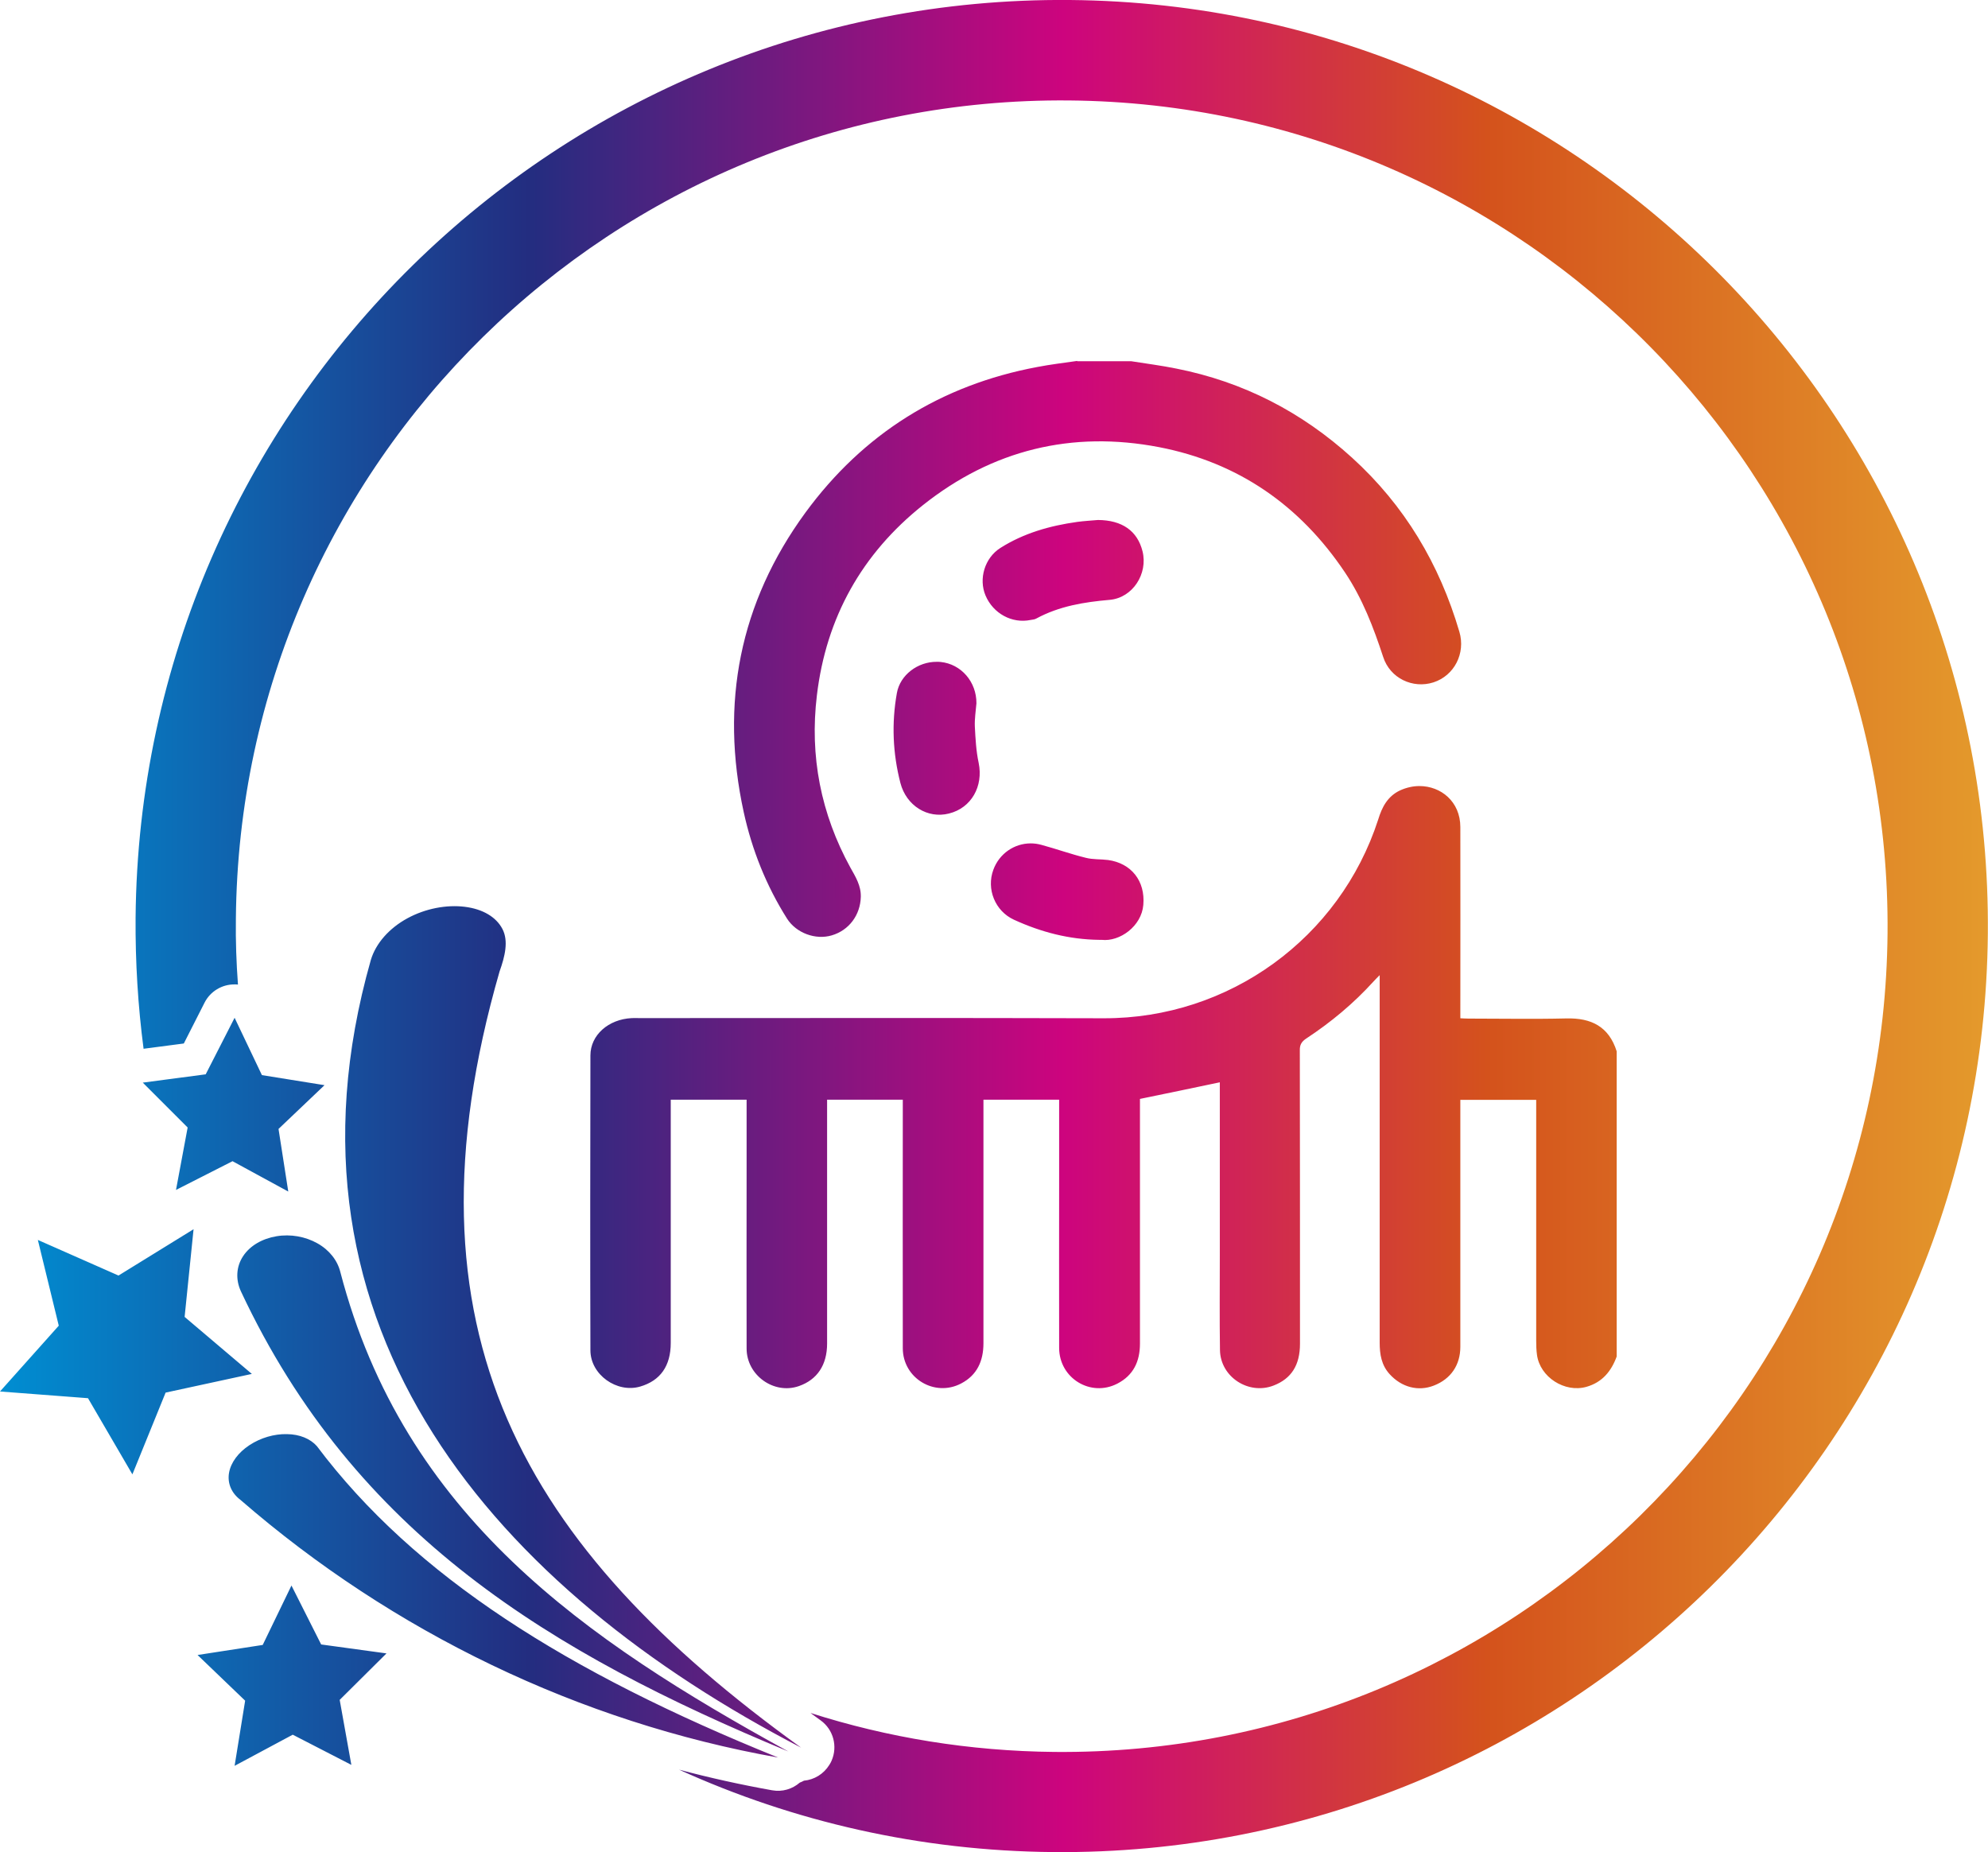 <?xml version="1.0" encoding="UTF-8"?> <svg xmlns="http://www.w3.org/2000/svg" xmlns:xlink="http://www.w3.org/1999/xlink" version="1.1" x="0px" y="0px" viewBox="0 0 124.48 115.99" style="enable-background:new 0 0 124.48 115.99;" xml:space="preserve"> <style type="text/css"> .st0{fill:#F08F2B;} .st1{fill:#001689;} .st2{fill:#B71A2A;} .st3{fill:#B11CAB;} .st4{fill:#1C3667;} .st5{fill:url(#SVGID_1_);} .st6{clip-path:url(#SVGID_00000080170721316058206970000009487531356147834527_);} .st7{fill:url(#SVGID_00000101065820863082417260000009434375198503899304_);} .st8{fill:url(#SVGID_00000118358928160853410510000010950141852507034549_);} .st9{fill:url(#SVGID_00000137813140413318737670000007147127274276175004_);} .st10{fill:url(#SVGID_00000075136701300791186670000009654668192814571663_);} .st11{fill:#312780;} .st12{fill:#FFFFFF;} .st13{fill:none;stroke:#FFFFFF;stroke-linecap:round;stroke-linejoin:round;stroke-miterlimit:10;} .st14{fill:none;stroke:#FFFFFF;stroke-miterlimit:10;} .st15{fill:url(#SVGID_00000121958011498390824680000000803087952119574931_);} .st16{fill:#312783;} .st17{fill:url(#SVGID_00000020383485458405094130000003142224767214166697_);} .st18{fill:#2D307E;} .st19{fill:url(#SVGID_00000012435781343014927640000002145181249540290221_);} .st20{fill:url(#SVGID_00000145032541385379851030000007261783664993496192_);} .st21{fill:#CB8032;} .st22{fill:#80307F;} .st23{fill:#032C54;} .st24{fill:url(#SVGID_00000179627896308304353420000008826048950832231597_);} .st25{fill:url(#SVGID_00000118365793372785320410000015448226281654827912_);} .st26{fill:url(#SVGID_00000176037842457885084160000017821982377764203699_);} .st27{fill:url(#SVGID_00000000203379884490092670000003935939806883879073_);} .st28{fill:url(#SVGID_00000114072642704587333240000010118772220745279884_);} .st29{fill:url(#SVGID_00000131343584428639319110000012672026409620540835_);} .st30{fill:url(#SVGID_00000172437400854724681650000006985888112041439393_);} .st31{fill:#00599A;} .st32{clip-path:url(#SVGID_00000004517108152674279960000017782944088803853450_);fill:#00599A;} .st33{clip-path:url(#SVGID_00000008148092349775928240000017450854791845500841_);fill:#00599A;} .st34{clip-path:url(#SVGID_00000178172749375366201370000010723426511896379795_);fill:#00599A;} .st35{clip-path:url(#SVGID_00000098211997876711245020000015079683590297248178_);fill:#00599A;} .st36{clip-path:url(#SVGID_00000155841208610588915810000001993575032306723968_);fill:#00599A;} .st37{clip-path:url(#SVGID_00000152246064730250733260000001212887254612301446_);fill:#00599A;} .st38{clip-path:url(#SVGID_00000043437398598638979080000005441507550517558923_);fill:#00599A;} .st39{clip-path:url(#SVGID_00000080920566161718977080000001288171750791641500_);fill:#00599A;} .st40{clip-path:url(#SVGID_00000161592904371380998100000017797060747844947628_);fill:#00599A;} .st41{clip-path:url(#SVGID_00000132050766439387530530000003036188407565759679_);fill:#00599A;} .st42{clip-path:url(#SVGID_00000137114371249686684110000003467989080860896415_);fill:#00599A;} .st43{clip-path:url(#SVGID_00000057129873089000065190000002575670937992427928_);fill:#00599A;} .st44{clip-path:url(#SVGID_00000127015238860628542940000016203715332895728547_);fill:#00599A;} .st45{clip-path:url(#SVGID_00000036931452969170348490000000847988501887449737_);fill:#00599A;} .st46{clip-path:url(#SVGID_00000018236155038239070240000012359121276946678194_);fill:#00599A;} .st47{clip-path:url(#SVGID_00000077304967993971595580000013211858023221571977_);fill:#00599A;} .st48{clip-path:url(#SVGID_00000114782314903611470170000003111478536702104999_);fill:#00599A;} .st49{clip-path:url(#SVGID_00000064354892493420334550000007091268749126354594_);fill:#00599A;} .st50{clip-path:url(#SVGID_00000133488749449348949850000008200837979211305600_);fill:#00599A;} .st51{clip-path:url(#SVGID_00000157299600380550067890000016985592794806791839_);fill:#00599A;} .st52{clip-path:url(#SVGID_00000095329168513148306370000008199519155487553449_);fill:#00599A;} .st53{clip-path:url(#SVGID_00000034801399688685750850000006536256691040937620_);fill:#00599A;} .st54{clip-path:url(#SVGID_00000101794118377529029150000006451551922896053694_);fill:#00599A;} .st55{fill:#005991;} .st56{clip-path:url(#SVGID_00000167382793952515238280000002010249287037644222_);fill:#005991;} .st57{clip-path:url(#SVGID_00000111870718684111625570000017288373707424301729_);fill:#005991;} .st58{clip-path:url(#SVGID_00000116945949463408606760000000616524755596004746_);fill:#005991;} .st59{clip-path:url(#SVGID_00000156579065916158833220000004327695766866399912_);fill:#005991;} .st60{clip-path:url(#SVGID_00000062192896673812989080000009809529476921795995_);fill:#005991;} .st61{fill:url(#SVGID_00000139273460426297847820000017116702583538323843_);} .st62{fill:url(#);} .st63{fill:url(#SVGID_00000019660216930381589500000007750035680894350732_);} .st64{fill:url(#SVGID_00000072977316192373708240000005191102661268967865_);} .st65{fill:url(#SVGID_00000135683067078228332080000017223557891178037926_);} .st66{fill:url(#SVGID_00000174560781717379924110000001503315634024847496_);} .st67{fill:url(#SVGID_00000110443634156820693840000000507460903092058763_);} .st68{fill:#FFFFFF;stroke:#00A7E1;stroke-width:10.01;stroke-miterlimit:10;} .st69{opacity:0.25;} .st70{opacity:0.45;fill-rule:evenodd;clip-rule:evenodd;fill:#00A7E1;} .st71{fill-rule:evenodd;clip-rule:evenodd;fill:#00A7E1;} .st72{fill:none;stroke:#00A7E1;stroke-width:4.018;stroke-miterlimit:10;} .st73{fill:none;stroke:#FF5100;stroke-width:4.018;stroke-miterlimit:10;} .st74{fill:none;stroke:#FFB54C;stroke-width:4.018;stroke-miterlimit:10;} .st75{fill:none;stroke:#FFED00;stroke-width:4.018;stroke-miterlimit:10;} .st76{fill:none;stroke:#E81F76;stroke-width:4.018;stroke-miterlimit:10;} .st77{fill:none;stroke:#89BA29;stroke-width:4.018;stroke-miterlimit:10;} .st78{fill:none;stroke:#FFB71B;stroke-width:4.018;stroke-miterlimit:10;} .st79{fill:none;stroke:#6B231D;stroke-width:4.018;stroke-miterlimit:10;} .st80{fill:#001689;stroke:#FFB71B;stroke-width:5.105;stroke-miterlimit:10;} .st81{fill:none;stroke:#FFB71B;stroke-width:5.105;stroke-miterlimit:10;} .st82{fill:#001689;stroke:#001689;stroke-width:5.105;stroke-miterlimit:10;} .st83{fill:#1C8A5E;stroke:#B01771;stroke-width:5.105;stroke-miterlimit:10;} .st84{fill:#1C8A5E;stroke:#2981B8;stroke-width:5.105;stroke-miterlimit:10;} .st85{fill:#001689;stroke:#4F00AE;stroke-width:5.105;stroke-miterlimit:10;} .st86{fill:#001689;stroke:#89BA29;stroke-width:5.105;stroke-miterlimit:10;} .st87{fill:#001689;stroke:#FF5100;stroke-width:5.105;stroke-miterlimit:10;} .st88{fill:#001689;stroke:#FFE927;stroke-width:5.105;stroke-miterlimit:10;} .st89{fill:#001689;stroke:#E81F76;stroke-width:5.105;stroke-miterlimit:10;} .st90{fill:#FFFFFF;stroke:#FFED00;stroke-width:10.01;stroke-miterlimit:10;} .st91{fill:#FFFFFF;stroke:#FFB71B;stroke-width:10.01;stroke-miterlimit:10;} .st92{fill:#FFFFFF;stroke:#89BA29;stroke-width:10.01;stroke-miterlimit:10;} .st93{fill:#FFFFFF;stroke:#6B231D;stroke-width:10.01;stroke-miterlimit:10;} .st94{fill:#FFFFFF;stroke:#FF5100;stroke-width:10.01;stroke-miterlimit:10;} .st95{fill:#FFFFFF;stroke:#FFB54C;stroke-width:10.01;stroke-miterlimit:10;} .st96{fill:#FFFFFF;stroke:#E81F76;stroke-width:10.01;stroke-miterlimit:10;} .st97{fill:none;stroke:#FFFFFF;stroke-width:1.218;stroke-linecap:round;stroke-linejoin:round;} .st98{fill:#001E61;} .st99{fill:#0071CE;} .st100{fill:none;stroke:#FFFFFF;stroke-width:1.399;} .st101{fill:url(#SVGID_00000053538883246213221450000002265960445784689570_);} .st102{fill:#1B80B1;} .st103{fill:url(#SVGID_00000140725050728865760680000005518829416842936722_);} .st104{fill:url(#SVGID_00000109749519279853403960000015758102339841362065_);} .st105{fill:url(#SVGID_00000117647560263070906590000007274880141072818865_);} .st106{fill:url(#SVGID_00000104695832707683975040000009516487136432574871_);} .st107{fill:#0E5080;} .st108{fill:url(#SVGID_00000092431251060826287490000010267789185218526358_);} .st109{fill:url(#SVGID_00000102512375409996523310000006831881967781159322_);} .st110{fill:url(#SVGID_00000042014811054124501930000004343143462582924971_);} .st111{fill:url(#SVGID_00000127020185870218868360000003682006926054520752_);} .st112{fill:url(#SVGID_00000140736730927230661270000000861158210391721663_);} .st113{fill:url(#SVGID_00000071519964818131054370000009925040986051709332_);} .st114{fill:url(#SVGID_00000168798005672097755170000001536186552533258904_);} .st115{fill:url(#SVGID_00000140715200474072865600000004794477633671788703_);} .st116{fill:url(#SVGID_00000099633836319945882410000011577080463427982252_);} .st117{fill:url(#SVGID_00000169534955679032954170000015850523679532039306_);} .st118{fill:url(#SVGID_00000010276571621671592020000005063379533822627466_);} .st119{fill:#D68018;} .st120{opacity:0.56;} .st121{fill:url(#SVGID_00000011740686509784602350000003523986069771004601_);} .st122{fill:url(#SVGID_00000136401359146371850120000017105728611812685217_);} .st123{fill:url(#SVGID_00000048475011081961045390000009116794272536894638_);} .st124{fill:url(#SVGID_00000172433058026177315990000009231453449355341228_);} .st125{fill:url(#SVGID_00000076574112302917162490000012099764716431146391_);} .st126{fill:url(#SVGID_00000020378926143885257950000016270568627960256953_);} .st127{fill:url(#SVGID_00000083053158894246430940000006899847859770468538_);} .st128{fill:url(#SVGID_00000165214080115005681730000005410190616107169467_);} .st129{fill:url(#SVGID_00000091016088088743794010000006690773006170391229_);} .st130{fill:url(#SVGID_00000097483824359222809720000014814967836722834592_);} .st131{fill:url(#SVGID_00000097489340662362545370000006473525977290218135_);} .st132{fill:url(#SVGID_00000026847217117129181380000006444908356055754913_);} .st133{fill:url(#SVGID_00000018931499221494022490000008307748244923089854_);} .st134{fill:url(#SVGID_00000031169630395105513670000010432881280159966628_);} .st135{fill:url(#SVGID_00000072979074920400248450000009499292452995476367_);} .st136{fill:url(#SVGID_00000045619928910450093900000001455160064148206979_);} .st137{fill:url(#SVGID_00000110446493473950380900000013661158857940376969_);} .st138{fill:url(#SVGID_00000031925114343537327130000014655944874731987078_);} .st139{opacity:0.4;fill:url(#SVGID_00000172419006110752102590000012004275338100235656_);} .st140{fill:url(#SVGID_00000109002464190533740980000001438352537271159996_);} .st141{fill:url(#SVGID_00000048501617702930615830000014162617121855804342_);} .st142{fill:url(#SVGID_00000030480752194831080680000015446749573653545139_);} .st143{fill:url(#SVGID_00000037692735905881712510000010424989350287113867_);} .st144{fill:url(#SVGID_00000129892054331827651800000013123895586397864618_);} .st145{fill:url(#SVGID_00000122720656138745925780000011577450973062773693_);} .st146{fill:url(#SVGID_00000109713773114252730380000013439345703160679858_);} .st147{fill:url(#SVGID_00000174566110363007092180000004101767798280954531_);} .st148{fill:none;stroke:#FFFFFF;stroke-width:1.414;stroke-linecap:round;stroke-linejoin:round;} .st149{fill:#158B92;} .st150{fill:#02506D;} .st151{fill:none;stroke:#FFFFFF;stroke-width:1.373;stroke-linecap:round;stroke-linejoin:round;} .st152{fill:#2480B4;} .st153{fill:#C81C78;} .st154{fill:#546122;} .st155{fill-rule:evenodd;clip-rule:evenodd;fill:#61A60E;} .st156{fill-rule:evenodd;clip-rule:evenodd;fill:#FFCD00;} .st157{fill-rule:evenodd;clip-rule:evenodd;fill:#FF5100;} .st158{fill-rule:evenodd;clip-rule:evenodd;fill:#E5007E;} .st159{fill-rule:evenodd;clip-rule:evenodd;fill:#00C1DE;} .st160{fill-rule:evenodd;clip-rule:evenodd;fill:#008FBE;} .st161{fill-rule:evenodd;clip-rule:evenodd;fill:#546122;} .st162{fill-rule:evenodd;clip-rule:evenodd;fill:#DB0032;} .st163{fill:#61A60E;} .st164{fill:#FFB71B;} .st165{fill:#00A0DF;} .st166{fill:#1ECAD3;} .st167{fill:#5AB7E7;} .st168{fill:#54B6E7;} .st169{fill:#81DBE0;} .st170{fill:#DCF4F5;} .st171{fill:#E31D93;} .st172{opacity:0.5;fill:#722282;} .st173{fill:#94DFE4;} .st174{fill:#F58BBC;} .st175{fill:#00A73D;} .st176{fill:#008A3F;} .st177{fill:#89BA29;} .st178{fill:#722282;} .st179{fill:#9EA1A2;} .st180{fill:#6F7271;} .st181{fill:#808080;} .st182{fill:#00A7E1;} .st183{fill:#53284F;} .st184{fill:#E81F76;} .st185{fill:#762968;} .st186{fill:#FF4D00;} .st187{fill:#9E3D1C;} .st188{fill:#FFCD00;} .st189{fill:#BE8014;} .st190{fill:#00C4B3;} .st191{fill:#CDDE00;} .st192{opacity:0.71;fill:url(#SVGID_00000164477510978925868570000000122943923629046934_);} .st193{opacity:0.71;fill:url(#SVGID_00000065795377274150942230000006108790235775376805_);} .st194{opacity:0.71;fill:url(#SVGID_00000147198207938398895160000006654456660615696548_);} .st195{opacity:0.71;fill:url(#SVGID_00000113324685295044562370000012964019318705233546_);} .st196{opacity:0.71;fill:url(#SVGID_00000182487026200428277560000012116201729701384066_);} .st197{opacity:0.71;fill:url(#SVGID_00000173151077088349535930000002056907824960427689_);} .st198{opacity:0.71;fill:url(#SVGID_00000159451961831402413320000010498379538761188268_);} .st199{opacity:0.71;fill:url(#SVGID_00000085249930567201692210000008286337227118724792_);} .st200{fill:#93D500;} .st201{opacity:0.71;fill:url(#SVGID_00000165938513498780456670000014194595527299287707_);} .st202{opacity:0.71;fill:url(#SVGID_00000064319543630187412020000013346019511902821275_);} .st203{fill:url(#SVGID_00000053525120931181427910000015502836250525871258_);} .st204{opacity:0.71;fill:url(#SVGID_00000180350515381627346590000015406540563799323042_);} .st205{opacity:0.71;fill:url(#SVGID_00000093158391883458296120000011847452690047305148_);} .st206{fill:#AB1B57;} .st207{fill:none;stroke:#FFFFFF;stroke-width:1.513;stroke-linecap:round;stroke-linejoin:round;} .st208{fill:#FF9E18;} .st209{fill:#E50695;} .st210{fill:url(#SVGID_00000083770144850992251970000000690270812395647893_);} .st211{fill:url(#SVGID_00000098221713804508681120000007642912429332476603_);} .st212{fill:url(#SVGID_00000022533777892186021970000006953738891281745848_);} .st213{fill:url(#SVGID_00000140717186405387995400000003875686356879466395_);} .st214{fill:url(#SVGID_00000070078766673536318720000000535793466181603506_);} .st215{fill:url(#SVGID_00000181792131144879421560000007689369311159255682_);} .st216{fill:#014780;} .st217{fill:#54C0E8;} .st218{fill:#95D4E9;} .st219{fill:#1D3263;} .st220{fill:#158084;} .st221{fill:#D18017;} .st222{fill:#178084;} .st223{fill:#1F3671;} .st224{fill:#232E64;} .st225{fill:#3CB4E5;} .st226{fill:#003595;} .st227{fill:#F18A00;} .st228{fill:#D58019;} .st229{fill:url(#SVGID_00000048494688003134489720000005552058734145362865_);} .st230{fill:#7A9BC1;} .st231{fill:url(#SVGID_00000061443863518074428860000000930694009777218710_);} .st232{fill:url(#SVGID_00000039854760049009788060000005897634715348372373_);} .st233{fill:url(#SVGID_00000127735394592685828030000015738888593579466923_);} .st234{fill:url(#SVGID_00000000939295470424401480000008185980971208342687_);} .st235{fill:url(#SVGID_00000050659725428750579940000017545281446863911301_);} .st236{fill:url(#SVGID_00000182497852615478005900000000089223839719046279_);} .st237{fill:#0D6B93;} .st238{fill:url(#SVGID_00000114780083384851758350000017917474295471418762_);} .st239{fill:url(#SVGID_00000129903337203727297520000015356578663242645430_);} .st240{fill:url(#SVGID_00000044158868508420520680000013359790075430990229_);} .st241{fill:url(#SVGID_00000015325722551328530420000006125954141627498937_);} .st242{fill:url(#SVGID_00000043453035574530857180000000030344475442445247_);} .st243{fill:url(#SVGID_00000168808228396367002880000016104576703164012467_);} .st244{fill:#2D2E80;} .st245{fill:url(#SVGID_00000161597165586491837910000009251940344190304172_);} .st246{fill:url(#SVGID_00000119796281623942656410000011781082434587899041_);} .st247{clip-path:url(#SVGID_00000047780081768698267620000011515638037851931059_);} .st248{clip-path:url(#SVGID_00000183944953742324938420000011484132676309444483_);fill:#FFFFFF;} .st249{clip-path:url(#SVGID_00000183944953742324938420000011484132676309444483_);fill:#FFFFDF;} .st250{clip-path:url(#SVGID_00000183944953742324938420000011484132676309444483_);fill:#FFFFDE;} .st251{clip-path:url(#SVGID_00000183944953742324938420000011484132676309444483_);fill:#FFE1DA;} .st252{clip-path:url(#SVGID_00000183944953742324938420000011484132676309444483_);fill:#E1DFDB;} .st253{clip-path:url(#SVGID_00000183944953742324938420000011484132676309444483_);fill:#FFDED8;} .st254{clip-path:url(#SVGID_00000183944953742324938420000011484132676309444483_);fill:#E1DED6;} .st255{clip-path:url(#SVGID_00000183944953742324938420000011484132676309444483_);fill:#E1DED4;} .st256{clip-path:url(#SVGID_00000183944953742324938420000011484132676309444483_);fill:#E1DED3;} .st257{clip-path:url(#SVGID_00000183944953742324938420000011484132676309444483_);fill:#E0DED2;} .st258{clip-path:url(#SVGID_00000183944953742324938420000011484132676309444483_);fill:#E0DDD0;} .st259{clip-path:url(#SVGID_00000183944953742324938420000011484132676309444483_);fill:#E1DCCD;} .st260{clip-path:url(#SVGID_00000183944953742324938420000011484132676309444483_);fill:#E0DDCB;} .st261{clip-path:url(#SVGID_00000183944953742324938420000011484132676309444483_);fill:#E0DCCA;} .st262{clip-path:url(#SVGID_00000183944953742324938420000011484132676309444483_);fill:#E0DCC9;} .st263{clip-path:url(#SVGID_00000183944953742324938420000011484132676309444483_);fill:#E0DBC6;} .st264{clip-path:url(#SVGID_00000183944953742324938420000011484132676309444483_);fill:#E0DBC5;} .st265{clip-path:url(#SVGID_00000183944953742324938420000011484132676309444483_);fill:#DFDBC2;} .st266{clip-path:url(#SVGID_00000183944953742324938420000011484132676309444483_);fill:#E0DAC0;} .st267{clip-path:url(#SVGID_00000183944953742324938420000011484132676309444483_);fill:#E0DABF;} .st268{clip-path:url(#SVGID_00000183944953742324938420000011484132676309444483_);fill:#DFDABC;} .st269{clip-path:url(#SVGID_00000183944953742324938420000011484132676309444483_);fill:#DFDABB;} .st270{clip-path:url(#SVGID_00000183944953742324938420000011484132676309444483_);fill:#DED9B7;} .st271{clip-path:url(#SVGID_00000183944953742324938420000011484132676309444483_);fill:#DED9B6;} .st272{clip-path:url(#SVGID_00000183944953742324938420000011484132676309444483_);fill:#DED9B4;} .st273{clip-path:url(#SVGID_00000183944953742324938420000011484132676309444483_);fill:#DFD9B3;} .st274{clip-path:url(#SVGID_00000183944953742324938420000011484132676309444483_);fill:#DFD9B1;} .st275{clip-path:url(#SVGID_00000183944953742324938420000011484132676309444483_);fill:#DED8AF;} .st276{clip-path:url(#SVGID_00000183944953742324938420000011484132676309444483_);fill:#DED7AD;} .st277{clip-path:url(#SVGID_00000183944953742324938420000011484132676309444483_);fill:#DED7AC;} .st278{clip-path:url(#SVGID_00000183944953742324938420000011484132676309444483_);fill:#DED7AA;} .st279{clip-path:url(#SVGID_00000183944953742324938420000011484132676309444483_);fill:#DED7A9;} .st280{clip-path:url(#SVGID_00000183944953742324938420000011484132676309444483_);fill:#DDD7A5;} .st281{clip-path:url(#SVGID_00000183944953742324938420000011484132676309444483_);fill:#DED7A4;} .st282{clip-path:url(#SVGID_00000183944953742324938420000011484132676309444483_);fill:#DED7A3;} .st283{clip-path:url(#SVGID_00000183944953742324938420000011484132676309444483_);fill:#DED8A2;} .st284{clip-path:url(#SVGID_00000183944953742324938420000011484132676309444483_);fill:#DED6A1;} .st285{clip-path:url(#SVGID_00000183944953742324938420000011484132676309444483_);fill:#DED69F;} .st286{clip-path:url(#SVGID_00000183944953742324938420000011484132676309444483_);fill:#DDD59C;} .st287{clip-path:url(#SVGID_00000183944953742324938420000011484132676309444483_);fill:#DDD59B;} .st288{clip-path:url(#SVGID_00000183944953742324938420000011484132676309444483_);fill:#DDD69B;} .st289{clip-path:url(#SVGID_00000183944953742324938420000011484132676309444483_);fill:#DDD699;} .st290{clip-path:url(#SVGID_00000183944953742324938420000011484132676309444483_);fill:#DDD698;} .st291{clip-path:url(#SVGID_00000183944953742324938420000011484132676309444483_);fill:#DDD697;} .st292{clip-path:url(#SVGID_00000183944953742324938420000011484132676309444483_);fill:#DCD494;} .st293{clip-path:url(#SVGID_00000183944953742324938420000011484132676309444483_);fill:#DCD492;} .st294{clip-path:url(#SVGID_00000183944953742324938420000011484132676309444483_);fill:#DCD490;} .st295{clip-path:url(#SVGID_00000183944953742324938420000011484132676309444483_);fill:#DCD48E;} .st296{clip-path:url(#SVGID_00000183944953742324938420000011484132676309444483_);fill:#DCD38C;} .st297{clip-path:url(#SVGID_00000183944953742324938420000011484132676309444483_);fill:#DCD48C;} .st298{clip-path:url(#SVGID_00000183944953742324938420000011484132676309444483_);fill:#DBD38A;} .st299{clip-path:url(#SVGID_00000183944953742324938420000011484132676309444483_);fill:#DBD389;} .st300{clip-path:url(#SVGID_00000183944953742324938420000011484132676309444483_);fill:#DBD387;} .st301{clip-path:url(#SVGID_00000183944953742324938420000011484132676309444483_);fill:#DBD286;} .st302{clip-path:url(#SVGID_00000183944953742324938420000011484132676309444483_);fill:#DBD285;} .st303{clip-path:url(#SVGID_00000183944953742324938420000011484132676309444483_);fill:#DBD283;} .st304{clip-path:url(#SVGID_00000183944953742324938420000011484132676309444483_);fill:#DAD282;} .st305{clip-path:url(#SVGID_00000183944953742324938420000011484132676309444483_);fill:#DAD280;} .st306{clip-path:url(#SVGID_00000183944953742324938420000011484132676309444483_);fill:#DBD280;} .st307{clip-path:url(#SVGID_00000183944953742324938420000011484132676309444483_);fill:#DBD180;} .st308{clip-path:url(#SVGID_00000183944953742324938420000011484132676309444483_);fill:#DAD080;} .st309{clip-path:url(#SVGID_00000183944953742324938420000011484132676309444483_);fill:#DACF80;} .st310{clip-path:url(#SVGID_00000183944953742324938420000011484132676309444483_);fill:#DACF7F;} .st311{clip-path:url(#SVGID_00000183944953742324938420000011484132676309444483_);fill:#DACF7E;} .st312{clip-path:url(#SVGID_00000183944953742324938420000011484132676309444483_);fill:#DACF7C;} .st313{clip-path:url(#SVGID_00000183944953742324938420000011484132676309444483_);fill:#DACF7A;} .st314{clip-path:url(#SVGID_00000183944953742324938420000011484132676309444483_);fill:#D9CE79;} .st315{clip-path:url(#SVGID_00000183944953742324938420000011484132676309444483_);fill:#D9CF78;} .st316{clip-path:url(#SVGID_00000183944953742324938420000011484132676309444483_);fill:#D9CF77;} .st317{clip-path:url(#SVGID_00000183944953742324938420000011484132676309444483_);fill:#D9CD75;} .st318{clip-path:url(#SVGID_00000183944953742324938420000011484132676309444483_);fill:#D9CD71;} .st319{clip-path:url(#SVGID_00000183944953742324938420000011484132676309444483_);fill:#D9CD70;} .st320{clip-path:url(#SVGID_00000183944953742324938420000011484132676309444483_);fill:#D8CD6E;} .st321{clip-path:url(#SVGID_00000183944953742324938420000011484132676309444483_);fill:#D8CD6D;} .st322{clip-path:url(#SVGID_00000183944953742324938420000011484132676309444483_);fill:#D8CD6C;} .st323{clip-path:url(#SVGID_00000183944953742324938420000011484132676309444483_);fill:#D8CD6B;} .st324{clip-path:url(#SVGID_00000183944953742324938420000011484132676309444483_);fill:#D8CD68;} .st325{clip-path:url(#SVGID_00000183944953742324938420000011484132676309444483_);fill:#D8CD67;} .st326{clip-path:url(#SVGID_00000183944953742324938420000011484132676309444483_);fill:#D8CD65;} .st327{clip-path:url(#SVGID_00000183944953742324938420000011484132676309444483_);fill:#D8CC64;} .st328{clip-path:url(#SVGID_00000183944953742324938420000011484132676309444483_);fill:#D8CC62;} .st329{clip-path:url(#SVGID_00000183944953742324938420000011484132676309444483_);fill:#D8CC5F;} .st330{clip-path:url(#SVGID_00000183944953742324938420000011484132676309444483_);fill:#D8CC5E;} .st331{clip-path:url(#SVGID_00000183944953742324938420000011484132676309444483_);fill:#D7CB5D;} .st332{clip-path:url(#SVGID_00000183944953742324938420000011484132676309444483_);fill:#D8CC58;} .st333{clip-path:url(#SVGID_00000183944953742324938420000011484132676309444483_);fill:#D8CD57;} .st334{clip-path:url(#SVGID_00000183944953742324938420000011484132676309444483_);fill:#D8CD56;} .st335{clip-path:url(#SVGID_00000183944953742324938420000011484132676309444483_);fill:#D8CD55;} .st336{clip-path:url(#SVGID_00000183944953742324938420000011484132676309444483_);fill:#D8CD53;} .st337{clip-path:url(#SVGID_00000183944953742324938420000011484132676309444483_);fill:#D8CB4E;} .st338{clip-path:url(#SVGID_00000183944953742324938420000011484132676309444483_);fill:#D8CB4C;} .st339{clip-path:url(#SVGID_00000183944953742324938420000011484132676309444483_);fill:#D8CA4B;} .st340{clip-path:url(#SVGID_00000183944953742324938420000011484132676309444483_);fill:#D8CA4A;} .st341{clip-path:url(#SVGID_00000183944953742324938420000011484132676309444483_);fill:#D8CB47;} .st342{clip-path:url(#SVGID_00000183944953742324938420000011484132676309444483_);fill:#D8CB45;} .st343{clip-path:url(#SVGID_00000183944953742324938420000011484132676309444483_);fill:#D8CC44;} .st344{clip-path:url(#SVGID_00000183944953742324938420000011484132676309444483_);fill:#D8CC42;} .st345{clip-path:url(#SVGID_00000183944953742324938420000011484132676309444483_);fill:#D8CC41;} .st346{clip-path:url(#SVGID_00000183944953742324938420000011484132676309444483_);fill:#D7CC41;} .st347{clip-path:url(#SVGID_00000183944953742324938420000011484132676309444483_);fill:#D8CC3D;} .st348{clip-path:url(#SVGID_00000183944953742324938420000011484132676309444483_);fill:#D8CC3A;} .st349{clip-path:url(#SVGID_00000183944953742324938420000011484132676309444483_);fill:#D7CB37;} .st350{clip-path:url(#SVGID_00000183944953742324938420000011484132676309444483_);fill:#D8C936;} .st351{clip-path:url(#SVGID_00000183944953742324938420000011484132676309444483_);fill:#D8C932;} .st352{clip-path:url(#SVGID_00000183944953742324938420000011484132676309444483_);fill:#D8CA30;} .st353{clip-path:url(#SVGID_00000183944953742324938420000011484132676309444483_);fill:#D8CA2D;} .st354{clip-path:url(#SVGID_00000183944953742324938420000011484132676309444483_);fill:#D8CB2D;} .st355{clip-path:url(#SVGID_00000183944953742324938420000011484132676309444483_);fill:#D8CB29;} .st356{clip-path:url(#SVGID_00000183944953742324938420000011484132676309444483_);fill:#D8C82A;} .st357{clip-path:url(#SVGID_00000183944953742324938420000011484132676309444483_);fill:#D8CA29;} .st358{clip-path:url(#SVGID_00000183944953742324938420000011484132676309444483_);fill:#D7C828;} .st359{clip-path:url(#SVGID_00000183944953742324938420000011484132676309444483_);fill:#D7C629;} .st360{clip-path:url(#SVGID_00000183944953742324938420000011484132676309444483_);fill:#D7C529;} .st361{clip-path:url(#SVGID_00000159435936211420761090000012234645648142686860_);fill:#FFFFFF;} .st362{clip-path:url(#SVGID_00000159435936211420761090000012234645648142686860_);fill:#FFFFDE;} .st363{clip-path:url(#SVGID_00000159435936211420761090000012234645648142686860_);fill:#FFE1DD;} .st364{clip-path:url(#SVGID_00000159435936211420761090000012234645648142686860_);fill:#E1DFDB;} .st365{clip-path:url(#SVGID_00000159435936211420761090000012234645648142686860_);fill:#FFDED8;} .st366{clip-path:url(#SVGID_00000159435936211420761090000012234645648142686860_);fill:#E1DED6;} .st367{clip-path:url(#SVGID_00000159435936211420761090000012234645648142686860_);fill:#E1DED3;} .st368{clip-path:url(#SVGID_00000159435936211420761090000012234645648142686860_);fill:#E0DED2;} .st369{clip-path:url(#SVGID_00000159435936211420761090000012234645648142686860_);fill:#E1DDD0;} .st370{clip-path:url(#SVGID_00000159435936211420761090000012234645648142686860_);fill:#E1DCCC;} .st371{clip-path:url(#SVGID_00000159435936211420761090000012234645648142686860_);fill:#E0DDCB;} .st372{clip-path:url(#SVGID_00000159435936211420761090000012234645648142686860_);fill:#E0DCCA;} .st373{clip-path:url(#SVGID_00000159435936211420761090000012234645648142686860_);fill:#E0DBC6;} .st374{clip-path:url(#SVGID_00000159435936211420761090000012234645648142686860_);fill:#DFDBC3;} .st375{clip-path:url(#SVGID_00000159435936211420761090000012234645648142686860_);fill:#DFDBC2;} .st376{clip-path:url(#SVGID_00000159435936211420761090000012234645648142686860_);fill:#E0DABF;} .st377{clip-path:url(#SVGID_00000159435936211420761090000012234645648142686860_);fill:#DFDABC;} .st378{clip-path:url(#SVGID_00000159435936211420761090000012234645648142686860_);fill:#DFD9BB;} .st379{clip-path:url(#SVGID_00000159435936211420761090000012234645648142686860_);fill:#DFD9B8;} .st380{clip-path:url(#SVGID_00000159435936211420761090000012234645648142686860_);fill:#DED9B7;} .st381{clip-path:url(#SVGID_00000159435936211420761090000012234645648142686860_);fill:#DED9B4;} .st382{clip-path:url(#SVGID_00000159435936211420761090000012234645648142686860_);fill:#DFD9B1;} .st383{clip-path:url(#SVGID_00000159435936211420761090000012234645648142686860_);fill:#DED9B1;} .st384{clip-path:url(#SVGID_00000159435936211420761090000012234645648142686860_);fill:#DED7AD;} .st385{clip-path:url(#SVGID_00000159435936211420761090000012234645648142686860_);fill:#DED7AC;} .st386{clip-path:url(#SVGID_00000159435936211420761090000012234645648142686860_);fill:#DED7AA;} .st387{clip-path:url(#SVGID_00000159435936211420761090000012234645648142686860_);fill:#DED7A9;} .st388{clip-path:url(#SVGID_00000159435936211420761090000012234645648142686860_);fill:#DDD7A7;} .st389{clip-path:url(#SVGID_00000159435936211420761090000012234645648142686860_);fill:#DDD7A5;} .st390{clip-path:url(#SVGID_00000159435936211420761090000012234645648142686860_);fill:#DED7A3;} .st391{clip-path:url(#SVGID_00000159435936211420761090000012234645648142686860_);fill:#DED8A2;} .st392{clip-path:url(#SVGID_00000159435936211420761090000012234645648142686860_);fill:#DED6A1;} .st393{clip-path:url(#SVGID_00000159435936211420761090000012234645648142686860_);fill:#DED69E;} .st394{clip-path:url(#SVGID_00000159435936211420761090000012234645648142686860_);fill:#DDD59C;} .st395{clip-path:url(#SVGID_00000159435936211420761090000012234645648142686860_);fill:#DDD69B;} .st396{clip-path:url(#SVGID_00000159435936211420761090000012234645648142686860_);fill:#DDD699;} .st397{clip-path:url(#SVGID_00000159435936211420761090000012234645648142686860_);fill:#DDD698;} .st398{clip-path:url(#SVGID_00000159435936211420761090000012234645648142686860_);fill:#DCD595;} .st399{clip-path:url(#SVGID_00000159435936211420761090000012234645648142686860_);fill:#DCD494;} .st400{clip-path:url(#SVGID_00000159435936211420761090000012234645648142686860_);fill:#DCD492;} .st401{clip-path:url(#SVGID_00000159435936211420761090000012234645648142686860_);fill:#DCD490;} .st402{clip-path:url(#SVGID_00000159435936211420761090000012234645648142686860_);fill:#DCD48E;} .st403{clip-path:url(#SVGID_00000159435936211420761090000012234645648142686860_);fill:#DCD48C;} .st404{clip-path:url(#SVGID_00000159435936211420761090000012234645648142686860_);fill:#DBD38A;} .st405{clip-path:url(#SVGID_00000159435936211420761090000012234645648142686860_);fill:#DBD389;} .st406{clip-path:url(#SVGID_00000159435936211420761090000012234645648142686860_);fill:#DBD387;} .st407{clip-path:url(#SVGID_00000159435936211420761090000012234645648142686860_);fill:#DBD286;} .st408{clip-path:url(#SVGID_00000159435936211420761090000012234645648142686860_);fill:#DBD283;} .st409{clip-path:url(#SVGID_00000159435936211420761090000012234645648142686860_);fill:#DAD282;} .st410{clip-path:url(#SVGID_00000159435936211420761090000012234645648142686860_);fill:#DAD280;} .st411{clip-path:url(#SVGID_00000159435936211420761090000012234645648142686860_);fill:#DBD280;} .st412{clip-path:url(#SVGID_00000159435936211420761090000012234645648142686860_);fill:#DBD080;} .st413{clip-path:url(#SVGID_00000159435936211420761090000012234645648142686860_);fill:#DBD180;} .st414{clip-path:url(#SVGID_00000159435936211420761090000012234645648142686860_);fill:#DAD080;} .st415{clip-path:url(#SVGID_00000159435936211420761090000012234645648142686860_);fill:#DACF80;} .st416{clip-path:url(#SVGID_00000159435936211420761090000012234645648142686860_);fill:#DACF7F;} .st417{clip-path:url(#SVGID_00000159435936211420761090000012234645648142686860_);fill:#DACF7E;} .st418{clip-path:url(#SVGID_00000159435936211420761090000012234645648142686860_);fill:#DACF7A;} .st419{clip-path:url(#SVGID_00000159435936211420761090000012234645648142686860_);fill:#D9CE79;} .st420{clip-path:url(#SVGID_00000159435936211420761090000012234645648142686860_);fill:#D9CF79;} .st421{clip-path:url(#SVGID_00000159435936211420761090000012234645648142686860_);fill:#D9CF77;} .st422{clip-path:url(#SVGID_00000159435936211420761090000012234645648142686860_);fill:#D9CD75;} .st423{clip-path:url(#SVGID_00000159435936211420761090000012234645648142686860_);fill:#D9CD71;} .st424{clip-path:url(#SVGID_00000159435936211420761090000012234645648142686860_);fill:#D9CD70;} .st425{clip-path:url(#SVGID_00000159435936211420761090000012234645648142686860_);fill:#D8CD6D;} .st426{clip-path:url(#SVGID_00000159435936211420761090000012234645648142686860_);fill:#D8CD6C;} .st427{clip-path:url(#SVGID_00000159435936211420761090000012234645648142686860_);fill:#D8CD6B;} .st428{clip-path:url(#SVGID_00000159435936211420761090000012234645648142686860_);fill:#D8CD68;} .st429{clip-path:url(#SVGID_00000159435936211420761090000012234645648142686860_);fill:#D8CD67;} .st430{clip-path:url(#SVGID_00000159435936211420761090000012234645648142686860_);fill:#D8CC64;} .st431{clip-path:url(#SVGID_00000159435936211420761090000012234645648142686860_);fill:#D8CC63;} .st432{clip-path:url(#SVGID_00000159435936211420761090000012234645648142686860_);fill:#D8CC5F;} .st433{clip-path:url(#SVGID_00000159435936211420761090000012234645648142686860_);fill:#D8CC5E;} .st434{clip-path:url(#SVGID_00000159435936211420761090000012234645648142686860_);fill:#D7CB5D;} .st435{clip-path:url(#SVGID_00000159435936211420761090000012234645648142686860_);fill:#D8CC5B;} .st436{clip-path:url(#SVGID_00000159435936211420761090000012234645648142686860_);fill:#D8CC58;} .st437{clip-path:url(#SVGID_00000159435936211420761090000012234645648142686860_);fill:#D8CD57;} .st438{clip-path:url(#SVGID_00000159435936211420761090000012234645648142686860_);fill:#D8CD55;} .st439{clip-path:url(#SVGID_00000159435936211420761090000012234645648142686860_);fill:#D8CD53;} .st440{clip-path:url(#SVGID_00000159435936211420761090000012234645648142686860_);fill:#D8CB4E;} .st441{clip-path:url(#SVGID_00000159435936211420761090000012234645648142686860_);fill:#D8CB4C;} .st442{clip-path:url(#SVGID_00000159435936211420761090000012234645648142686860_);fill:#D8CA4B;} .st443{clip-path:url(#SVGID_00000159435936211420761090000012234645648142686860_);fill:#D8CA4A;} .st444{clip-path:url(#SVGID_00000159435936211420761090000012234645648142686860_);fill:#D8CB47;} .st445{clip-path:url(#SVGID_00000159435936211420761090000012234645648142686860_);fill:#D8CB45;} .st446{clip-path:url(#SVGID_00000159435936211420761090000012234645648142686860_);fill:#D8CC44;} .st447{clip-path:url(#SVGID_00000159435936211420761090000012234645648142686860_);fill:#D8CC41;} .st448{clip-path:url(#SVGID_00000159435936211420761090000012234645648142686860_);fill:#D7CC41;} .st449{clip-path:url(#SVGID_00000159435936211420761090000012234645648142686860_);fill:#D8CC3D;} .st450{clip-path:url(#SVGID_00000159435936211420761090000012234645648142686860_);fill:#D8CC3A;} .st451{clip-path:url(#SVGID_00000159435936211420761090000012234645648142686860_);fill:#D7CB37;} .st452{clip-path:url(#SVGID_00000159435936211420761090000012234645648142686860_);fill:#D8C936;} .st453{clip-path:url(#SVGID_00000159435936211420761090000012234645648142686860_);fill:#D8C932;} .st454{clip-path:url(#SVGID_00000159435936211420761090000012234645648142686860_);fill:#D8CA30;} .st455{clip-path:url(#SVGID_00000159435936211420761090000012234645648142686860_);fill:#D8CA2D;} .st456{clip-path:url(#SVGID_00000159435936211420761090000012234645648142686860_);fill:#D8CB29;} .st457{clip-path:url(#SVGID_00000159435936211420761090000012234645648142686860_);fill:#D8C82A;} .st458{clip-path:url(#SVGID_00000159435936211420761090000012234645648142686860_);fill:#D8CA29;} .st459{clip-path:url(#SVGID_00000159435936211420761090000012234645648142686860_);fill:#D7C828;} .st460{clip-path:url(#SVGID_00000159435936211420761090000012234645648142686860_);fill:#D7C629;} .st461{clip-path:url(#SVGID_00000159435936211420761090000012234645648142686860_);fill:#D7C529;} .st462{fill:#D18015;} .st463{fill:#15799A;} .st464{fill:#C91E16;} .st465{clip-path:url(#SVGID_00000117672999620552838170000010892251583875381386_);fill:#FFFFFF;} .st466{clip-path:url(#SVGID_00000117672999620552838170000010892251583875381386_);fill:#FFFFDF;} .st467{clip-path:url(#SVGID_00000117672999620552838170000010892251583875381386_);fill:#FFFFDE;} .st468{clip-path:url(#SVGID_00000117672999620552838170000010892251583875381386_);fill:#FFE1DA;} .st469{clip-path:url(#SVGID_00000117672999620552838170000010892251583875381386_);fill:#E1DFDB;} .st470{clip-path:url(#SVGID_00000117672999620552838170000010892251583875381386_);fill:#FFDED8;} .st471{clip-path:url(#SVGID_00000117672999620552838170000010892251583875381386_);fill:#E1DED6;} .st472{clip-path:url(#SVGID_00000117672999620552838170000010892251583875381386_);fill:#E1DED4;} .st473{clip-path:url(#SVGID_00000117672999620552838170000010892251583875381386_);fill:#E1DED3;} .st474{clip-path:url(#SVGID_00000117672999620552838170000010892251583875381386_);fill:#E0DED2;} .st475{clip-path:url(#SVGID_00000117672999620552838170000010892251583875381386_);fill:#E0DDD0;} .st476{clip-path:url(#SVGID_00000117672999620552838170000010892251583875381386_);fill:#E1DCCD;} .st477{clip-path:url(#SVGID_00000117672999620552838170000010892251583875381386_);fill:#E0DDCB;} .st478{clip-path:url(#SVGID_00000117672999620552838170000010892251583875381386_);fill:#E0DCCA;} .st479{clip-path:url(#SVGID_00000117672999620552838170000010892251583875381386_);fill:#E0DCC9;} .st480{clip-path:url(#SVGID_00000117672999620552838170000010892251583875381386_);fill:#E0DBC6;} .st481{clip-path:url(#SVGID_00000117672999620552838170000010892251583875381386_);fill:#E0DBC5;} .st482{clip-path:url(#SVGID_00000117672999620552838170000010892251583875381386_);fill:#DFDBC2;} .st483{clip-path:url(#SVGID_00000117672999620552838170000010892251583875381386_);fill:#E0DAC0;} .st484{clip-path:url(#SVGID_00000117672999620552838170000010892251583875381386_);fill:#E0DABF;} .st485{clip-path:url(#SVGID_00000117672999620552838170000010892251583875381386_);fill:#DFDABC;} .st486{clip-path:url(#SVGID_00000117672999620552838170000010892251583875381386_);fill:#DFDABB;} .st487{clip-path:url(#SVGID_00000117672999620552838170000010892251583875381386_);fill:#DED9B7;} .st488{clip-path:url(#SVGID_00000117672999620552838170000010892251583875381386_);fill:#DED9B6;} .st489{clip-path:url(#SVGID_00000117672999620552838170000010892251583875381386_);fill:#DED9B4;} .st490{clip-path:url(#SVGID_00000117672999620552838170000010892251583875381386_);fill:#DFD9B3;} .st491{clip-path:url(#SVGID_00000117672999620552838170000010892251583875381386_);fill:#DFD9B1;} .st492{clip-path:url(#SVGID_00000117672999620552838170000010892251583875381386_);fill:#DED8AF;} .st493{clip-path:url(#SVGID_00000117672999620552838170000010892251583875381386_);fill:#DED7AD;} .st494{clip-path:url(#SVGID_00000117672999620552838170000010892251583875381386_);fill:#DED7AC;} .st495{clip-path:url(#SVGID_00000117672999620552838170000010892251583875381386_);fill:#DED7AA;} .st496{clip-path:url(#SVGID_00000117672999620552838170000010892251583875381386_);fill:#DED7A9;} .st497{clip-path:url(#SVGID_00000117672999620552838170000010892251583875381386_);fill:#DDD7A5;} .st498{clip-path:url(#SVGID_00000117672999620552838170000010892251583875381386_);fill:#DED7A4;} .st499{clip-path:url(#SVGID_00000117672999620552838170000010892251583875381386_);fill:#DED7A3;} .st500{clip-path:url(#SVGID_00000117672999620552838170000010892251583875381386_);fill:#DED8A2;} .st501{clip-path:url(#SVGID_00000117672999620552838170000010892251583875381386_);fill:#DED6A1;} .st502{clip-path:url(#SVGID_00000117672999620552838170000010892251583875381386_);fill:#DED69F;} .st503{clip-path:url(#SVGID_00000117672999620552838170000010892251583875381386_);fill:#DDD59C;} .st504{clip-path:url(#SVGID_00000117672999620552838170000010892251583875381386_);fill:#DDD59B;} .st505{clip-path:url(#SVGID_00000117672999620552838170000010892251583875381386_);fill:#DDD69B;} .st506{clip-path:url(#SVGID_00000117672999620552838170000010892251583875381386_);fill:#DDD699;} .st507{clip-path:url(#SVGID_00000117672999620552838170000010892251583875381386_);fill:#DDD698;} .st508{clip-path:url(#SVGID_00000117672999620552838170000010892251583875381386_);fill:#DDD697;} .st509{clip-path:url(#SVGID_00000117672999620552838170000010892251583875381386_);fill:#DCD494;} .st510{clip-path:url(#SVGID_00000117672999620552838170000010892251583875381386_);fill:#DCD492;} .st511{clip-path:url(#SVGID_00000117672999620552838170000010892251583875381386_);fill:#DCD490;} .st512{clip-path:url(#SVGID_00000117672999620552838170000010892251583875381386_);fill:#DCD48E;} .st513{clip-path:url(#SVGID_00000117672999620552838170000010892251583875381386_);fill:#DCD38C;} .st514{clip-path:url(#SVGID_00000117672999620552838170000010892251583875381386_);fill:#DCD48C;} .st515{clip-path:url(#SVGID_00000117672999620552838170000010892251583875381386_);fill:#DBD38A;} .st516{clip-path:url(#SVGID_00000117672999620552838170000010892251583875381386_);fill:#DBD389;} .st517{clip-path:url(#SVGID_00000117672999620552838170000010892251583875381386_);fill:#DBD387;} .st518{clip-path:url(#SVGID_00000117672999620552838170000010892251583875381386_);fill:#DBD286;} .st519{clip-path:url(#SVGID_00000117672999620552838170000010892251583875381386_);fill:#DBD285;} .st520{clip-path:url(#SVGID_00000117672999620552838170000010892251583875381386_);fill:#DBD283;} .st521{clip-path:url(#SVGID_00000117672999620552838170000010892251583875381386_);fill:#DAD282;} .st522{clip-path:url(#SVGID_00000117672999620552838170000010892251583875381386_);fill:#DAD280;} .st523{clip-path:url(#SVGID_00000117672999620552838170000010892251583875381386_);fill:#DBD280;} .st524{clip-path:url(#SVGID_00000117672999620552838170000010892251583875381386_);fill:#DBD180;} .st525{clip-path:url(#SVGID_00000117672999620552838170000010892251583875381386_);fill:#DAD080;} .st526{clip-path:url(#SVGID_00000117672999620552838170000010892251583875381386_);fill:#DACF80;} .st527{clip-path:url(#SVGID_00000117672999620552838170000010892251583875381386_);fill:#DACF7F;} .st528{clip-path:url(#SVGID_00000117672999620552838170000010892251583875381386_);fill:#DACF7E;} .st529{clip-path:url(#SVGID_00000117672999620552838170000010892251583875381386_);fill:#DACF7C;} .st530{clip-path:url(#SVGID_00000117672999620552838170000010892251583875381386_);fill:#DACF7A;} .st531{clip-path:url(#SVGID_00000117672999620552838170000010892251583875381386_);fill:#D9CE79;} .st532{clip-path:url(#SVGID_00000117672999620552838170000010892251583875381386_);fill:#D9CF78;} .st533{clip-path:url(#SVGID_00000117672999620552838170000010892251583875381386_);fill:#D9CF77;} .st534{clip-path:url(#SVGID_00000117672999620552838170000010892251583875381386_);fill:#D9CD75;} .st535{clip-path:url(#SVGID_00000117672999620552838170000010892251583875381386_);fill:#D9CD71;} .st536{clip-path:url(#SVGID_00000117672999620552838170000010892251583875381386_);fill:#D9CD70;} .st537{clip-path:url(#SVGID_00000117672999620552838170000010892251583875381386_);fill:#D8CD6E;} .st538{clip-path:url(#SVGID_00000117672999620552838170000010892251583875381386_);fill:#D8CD6D;} .st539{clip-path:url(#SVGID_00000117672999620552838170000010892251583875381386_);fill:#D8CD6C;} .st540{clip-path:url(#SVGID_00000117672999620552838170000010892251583875381386_);fill:#D8CD6B;} .st541{clip-path:url(#SVGID_00000117672999620552838170000010892251583875381386_);fill:#D8CD68;} .st542{clip-path:url(#SVGID_00000117672999620552838170000010892251583875381386_);fill:#D8CD67;} .st543{clip-path:url(#SVGID_00000117672999620552838170000010892251583875381386_);fill:#D8CD65;} .st544{clip-path:url(#SVGID_00000117672999620552838170000010892251583875381386_);fill:#D8CC64;} .st545{clip-path:url(#SVGID_00000117672999620552838170000010892251583875381386_);fill:#D8CC62;} .st546{clip-path:url(#SVGID_00000117672999620552838170000010892251583875381386_);fill:#D8CC5F;} .st547{clip-path:url(#SVGID_00000117672999620552838170000010892251583875381386_);fill:#D8CC5E;} .st548{clip-path:url(#SVGID_00000117672999620552838170000010892251583875381386_);fill:#D7CB5D;} .st549{clip-path:url(#SVGID_00000117672999620552838170000010892251583875381386_);fill:#D8CC58;} .st550{clip-path:url(#SVGID_00000117672999620552838170000010892251583875381386_);fill:#D8CD57;} .st551{clip-path:url(#SVGID_00000117672999620552838170000010892251583875381386_);fill:#D8CD56;} .st552{clip-path:url(#SVGID_00000117672999620552838170000010892251583875381386_);fill:#D8CD55;} .st553{clip-path:url(#SVGID_00000117672999620552838170000010892251583875381386_);fill:#D8CD53;} .st554{clip-path:url(#SVGID_00000117672999620552838170000010892251583875381386_);fill:#D8CB4E;} .st555{clip-path:url(#SVGID_00000117672999620552838170000010892251583875381386_);fill:#D8CB4C;} .st556{clip-path:url(#SVGID_00000117672999620552838170000010892251583875381386_);fill:#D8CA4B;} .st557{clip-path:url(#SVGID_00000117672999620552838170000010892251583875381386_);fill:#D8CA4A;} .st558{clip-path:url(#SVGID_00000117672999620552838170000010892251583875381386_);fill:#D8CB47;} .st559{clip-path:url(#SVGID_00000117672999620552838170000010892251583875381386_);fill:#D8CB45;} .st560{clip-path:url(#SVGID_00000117672999620552838170000010892251583875381386_);fill:#D8CC44;} .st561{clip-path:url(#SVGID_00000117672999620552838170000010892251583875381386_);fill:#D8CC42;} .st562{clip-path:url(#SVGID_00000117672999620552838170000010892251583875381386_);fill:#D8CC41;} .st563{clip-path:url(#SVGID_00000117672999620552838170000010892251583875381386_);fill:#D7CC41;} .st564{clip-path:url(#SVGID_00000117672999620552838170000010892251583875381386_);fill:#D8CC3D;} .st565{clip-path:url(#SVGID_00000117672999620552838170000010892251583875381386_);fill:#D8CC3A;} .st566{clip-path:url(#SVGID_00000117672999620552838170000010892251583875381386_);fill:#D7CB37;} .st567{clip-path:url(#SVGID_00000117672999620552838170000010892251583875381386_);fill:#D8C936;} .st568{clip-path:url(#SVGID_00000117672999620552838170000010892251583875381386_);fill:#D8C932;} .st569{clip-path:url(#SVGID_00000117672999620552838170000010892251583875381386_);fill:#D8CA30;} .st570{clip-path:url(#SVGID_00000117672999620552838170000010892251583875381386_);fill:#D8CA2D;} .st571{clip-path:url(#SVGID_00000117672999620552838170000010892251583875381386_);fill:#D8CB2D;} .st572{clip-path:url(#SVGID_00000117672999620552838170000010892251583875381386_);fill:#D8CB29;} .st573{clip-path:url(#SVGID_00000117672999620552838170000010892251583875381386_);fill:#D8C82A;} .st574{clip-path:url(#SVGID_00000117672999620552838170000010892251583875381386_);fill:#D8CA29;} .st575{clip-path:url(#SVGID_00000117672999620552838170000010892251583875381386_);fill:#D7C828;} .st576{clip-path:url(#SVGID_00000117672999620552838170000010892251583875381386_);fill:#D7C629;} .st577{clip-path:url(#SVGID_00000117672999620552838170000010892251583875381386_);fill:#D7C529;} .st578{fill:#1F3767;} .st579{fill:none;stroke:#FFFFFF;stroke-width:1.227;stroke-linecap:round;stroke-linejoin:round;} .st580{fill-rule:evenodd;clip-rule:evenodd;fill:#08354D;} .st581{fill:#1B80A5;} .st582{fill:#08354D;} .st583{fill:#AC1E3A;} .st584{fill:#06364D;} .st585{fill:#1780A2;} .st586{fill:none;stroke:#FFFFFF;stroke-width:1.346;} .st587{fill:#20356F;stroke:#1F356F;stroke-width:0.16;stroke-linecap:round;stroke-linejoin:round;stroke-miterlimit:10;} .st588{fill:url(#SVGID_00000002369395438569553720000013514393503774082441_);} .st589{fill:url(#SVGID_00000086652272679915694860000012355399925966404491_);} .st590{fill:url(#SVGID_00000115498819233757385950000017369406652724716934_);} .st591{fill:url(#SVGID_00000003801432825841071820000005330465668153402535_);} .st592{fill:url(#SVGID_00000013879435628859233660000002773383596564691840_);} .st593{fill:url(#SVGID_00000133495725833377302740000008549253098290696856_);} .st594{fill:url(#SVGID_00000111183397486444742150000015108360245314064568_);} .st595{fill:url(#SVGID_00000034806229225893349660000005439408822675633027_);} .st596{fill:url(#SVGID_00000019645687181874606000000000192409599369433487_);} .st597{fill:#20356F;} .st598{fill:#4C2B67;} .st599{fill:#CD4C18;} .st600{fill:#238C3B;} .st601{fill:url(#SVGID_00000089551145468469448620000005651871743393165700_);} .st602{fill:#EAEAEA;} .st603{fill:url(#SVGID_00000030482695753028528980000018328076782380922806_);} .st604{fill:none;stroke:#FFFFFF;stroke-width:3.988;stroke-linecap:round;stroke-linejoin:round;} .st605{fill-rule:evenodd;clip-rule:evenodd;fill:url(#SVGID_00000107555604877445837490000004435612375657890999_);} .st606{fill-rule:evenodd;clip-rule:evenodd;fill:#137898;} .st607{fill-rule:evenodd;clip-rule:evenodd;fill:url(#SVGID_00000171708514381608832470000003807239167868483739_);} .st608{fill-rule:evenodd;clip-rule:evenodd;fill:url(#SVGID_00000013897986370649193520000015161773714906720952_);} .st609{fill-rule:evenodd;clip-rule:evenodd;fill:url(#SVGID_00000144314268422096108410000015481133066686626471_);} .st610{fill-rule:evenodd;clip-rule:evenodd;fill:url(#SVGID_00000079470891007744061260000015770664126445319556_);} .st611{fill:url(#SVGID_00000171710815044320319040000015697826256846485904_);} .st612{fill-rule:evenodd;clip-rule:evenodd;fill:url(#SVGID_00000153663052433527879000000001885035582407061429_);} .st613{fill-rule:evenodd;clip-rule:evenodd;fill:url(#SVGID_00000036967570397238160230000009237746378916583841_);} .st614{fill-rule:evenodd;clip-rule:evenodd;fill:url(#SVGID_00000074432518383649740920000013600336522211650443_);} .st615{fill-rule:evenodd;clip-rule:evenodd;fill:url(#SVGID_00000026870646491294352780000015291896282318582165_);} .st616{fill-rule:evenodd;clip-rule:evenodd;fill:url(#SVGID_00000055668593845395765980000013562172729653966260_);} .st617{fill:url(#SVGID_00000025427657828000286360000003563874715098048901_);} .st618{opacity:0.65;fill:url(#);} .st619{fill:url(#SVGID_00000174586405083661762880000015663193933506025090_);} .st620{fill:url(#SVGID_00000119801277326110447320000003833700688236860062_);} .st621{opacity:0.71;fill:url(#SVGID_00000077296982966953702050000001895187799985286029_);} .st622{opacity:0.71;fill:url(#SVGID_00000174604447024967424450000012517258869919973765_);} .st623{opacity:0.71;fill:url(#SVGID_00000124124579599460818170000001377264115358975107_);} .st624{opacity:0.71;fill:url(#SVGID_00000033369147022417302240000003021010907425435312_);} .st625{opacity:0.71;fill:url(#SVGID_00000099645145204207583830000009836288756912256927_);} .st626{opacity:0.71;fill:url(#SVGID_00000124869080677523984900000004758887093329446073_);} .st627{opacity:0.71;fill:url(#SVGID_00000017479677127538758610000007697523152469617059_);} .st628{opacity:0.71;fill:url(#SVGID_00000016768198905476395270000000984067190068729995_);} .st629{opacity:0.71;fill:url(#SVGID_00000093882176914489035120000007596817253144321947_);} .st630{opacity:0.71;fill:url(#SVGID_00000019667322463015186950000016208101760849030068_);} .st631{fill:url(#SVGID_00000136378327769326675150000008519623989899455932_);} .st632{opacity:0.71;fill:url(#SVGID_00000150797659244068115550000017298933148192723360_);} .st633{opacity:0.71;fill:url(#SVGID_00000021089201777988770640000006399993656393669270_);} .st634{fill:url(#SVGID_00000041990150514980877140000013603127473113139896_);} .st635{fill:url(#SVGID_00000004514802085533337120000012635063438498720429_);} .st636{fill:none;stroke:#FFFFFF;stroke-width:2.192;stroke-linecap:round;stroke-linejoin:round;} .st637{fill:url(#SVGID_00000130649243781229020800000005343776372763962815_);} .st638{fill:url(#SVGID_00000168838484165536382000000015905198677081790391_);} .st639{fill:url(#SVGID_00000111185957635475152580000009503555780838018697_);} .st640{fill:url(#SVGID_00000068655092777070420630000006743998574224009860_);} .st641{fill:url(#SVGID_00000098910254751504012510000004594174651294281893_);} .st642{fill:url(#SVGID_00000101077880370181199710000017250972863091460278_);} .st643{fill:url(#SVGID_00000142136366855301495770000006836258302595352245_);} .st644{fill:url(#SVGID_00000119837240755278514430000014285981653785063566_);} .st645{fill:url(#SVGID_00000123410646482037982680000016724175039871111813_);} .st646{fill:url(#SVGID_00000015335689381352642640000002168981760206960291_);} .st647{fill:url(#SVGID_00000183964943680650957810000015447465969539892906_);} .st648{fill:url(#SVGID_00000068666822414112138480000003431332783609700252_);} .st649{fill:url(#SVGID_00000021835434485553752850000008216043844969628043_);} .st650{fill:url(#SVGID_00000180328580396770112570000015932486828270316460_);} .st651{fill:url(#SVGID_00000131354246975746147350000014630317078756919193_);} .st652{fill:url(#SVGID_00000067207301586588212060000015222930755610132352_);} .st653{fill:url(#SVGID_00000177476416064430045410000000427975800331987361_);} .st654{fill:url(#SVGID_00000003094713691226803510000006847261166677987244_);} .st655{fill:url(#SVGID_00000135680685680034258790000000752602598276466611_);} .st656{fill:url(#SVGID_00000150790807800718148220000000005954584108148383_);} .st657{fill:url(#SVGID_00000065042137447695372860000010772647020161919911_);} .st658{fill:url(#SVGID_00000072241362718450391250000014069961091010555821_);} .st659{fill:url(#SVGID_00000132055326104964009060000012282766944164545716_);} .st660{display:none;} </style> <g id="Capa_2"> <g> <linearGradient id="SVGID_1_" gradientUnits="userSpaceOnUse" x1="0" y1="57.995" x2="124.481" y2="57.995"> <stop offset="0" style="stop-color:#008ED2"></stop> <stop offset="0.266" style="stop-color:#232D80"></stop> <stop offset="0.535" style="stop-color:#CD047E"></stop> <stop offset="0.748" style="stop-color:#D4521C"></stop> <stop offset="1" style="stop-color:#E49A2C"></stop> </linearGradient> <path class="st5" d="M87.67,49.49c0.4-0.18,0.81-0.27,1.21-0.27c1.34,0,2.56,0.97,2.56,2.57c0.01,3.78,0,7.56,0,11.35v0.62 c0.18,0.01,0.35,0.02,0.51,0.02c2.04,0,4.08,0.04,6.12-0.01c1.57-0.04,2.67,0.51,3.16,2.06v19.11c-0.34,0.93-0.91,1.62-1.9,1.9 c-1.36,0.38-2.9-0.61-3.09-2c-0.04-0.29-0.05-0.59-0.05-0.89c0-4.82,0-9.63,0-14.45v-0.63h-4.75v0.54c0,4.98,0,9.95,0,14.92 c0,1.15-0.6,2.02-1.66,2.43c-0.97,0.38-2.02,0.11-2.77-0.72c-0.51-0.56-0.62-1.24-0.62-1.97c0-4.19,0-8.38,0-12.57v-9.79v-0.65 c-0.18,0.18-0.28,0.28-0.38,0.39c-1.25,1.38-2.67,2.56-4.22,3.58c-0.3,0.2-0.41,0.4-0.4,0.75c0.01,6.12,0.01,12.24,0.01,18.36 c0,1.34-0.54,2.19-1.66,2.62c-1.56,0.6-3.32-0.54-3.35-2.22c-0.03-1.98-0.01-3.96-0.01-5.93c0-3.44,0-6.87,0-10.31v-0.53 c-1.66,0.35-3.29,0.69-5,1.04v0.49c0,4.94,0,9.89,0,14.83c0,1.12-0.41,1.99-1.42,2.51c-1.67,0.86-3.63-0.34-3.64-2.23 c-0.01-3.56,0-7.13,0-10.69v-4.38v-0.48h-4.74v0.56c0,4.9,0,9.79,0,14.69c0,1.11-0.4,2-1.4,2.52c-1.66,0.87-3.65-0.33-3.65-2.21 c-0.01-4.99,0-9.98,0-14.97v-0.59h-4.74v0.58c0,4.9,0,9.79,0,14.69c0,1.34-0.62,2.26-1.76,2.66c-1.56,0.55-3.28-0.67-3.28-2.35 c-0.01-3.77,0-7.53,0-11.3v-4.28h-4.75v0.59c0,4.88,0,9.76,0,14.64c0,1.44-0.65,2.36-1.91,2.73c-1.46,0.43-3.12-0.74-3.12-2.27 c-0.02-6.15-0.01-12.3,0-18.46c0-1.28,1.13-2.27,2.59-2.34c0.16-0.01,0.31,0,0.47,0c9.7,0,19.4-0.02,29.09,0.01 c7.83,0.02,14.77-5.01,17.18-12.45C86.53,50.55,86.88,49.86,87.67,49.49 M67.45,22.6c-0.83,0.12-1.67,0.22-2.5,0.38 c-6.03,1.13-10.9,4.18-14.52,9.12c-4.12,5.64-5.35,11.94-3.86,18.76c0.52,2.37,1.41,4.6,2.71,6.66c0.58,0.91,1.79,1.35,2.8,1.05 c1.09-0.32,1.79-1.28,1.82-2.41c0.02-0.7-0.33-1.26-0.65-1.83c-1.85-3.37-2.56-6.98-2.1-10.79c0.58-4.87,2.82-8.87,6.64-11.91 c4.35-3.46,9.33-4.68,14.79-3.63c4.96,0.96,8.83,3.65,11.64,7.85c1.09,1.63,1.78,3.43,2.39,5.29c0.43,1.33,1.85,2,3.14,1.59 c1.31-0.42,2.03-1.82,1.63-3.17c-1.25-4.25-3.43-7.91-6.72-10.9c-3.16-2.87-6.81-4.75-11-5.58c-0.93-0.19-1.88-0.31-2.82-0.46 H67.45z M67.45,32.68c-1.71,0.24-3.34,0.7-4.81,1.63c-0.99,0.63-1.37,1.94-0.93,2.98c0.48,1.13,1.66,1.77,2.82,1.53 c0.12-0.02,0.26-0.03,0.36-0.09c1.44-0.78,2.99-1.03,4.6-1.17c1.44-0.13,2.4-1.64,2.05-3.04c-0.32-1.28-1.28-1.95-2.79-1.96 C68.32,32.6,67.88,32.62,67.45,32.68 M62.2,54.46c-0.45,1.21,0.11,2.59,1.29,3.13c1.7,0.78,3.47,1.24,5.35,1.26 c0.05,0,0.1,0,0.14,0c1.13,0.13,2.5-0.85,2.61-2.19c0.13-1.49-0.75-2.61-2.21-2.81c-0.46-0.06-0.95-0.02-1.4-0.14 c-0.94-0.23-1.85-0.56-2.78-0.81c-0.22-0.06-0.44-0.09-0.66-0.09C63.51,52.81,62.57,53.45,62.2,54.46 M56.16,43.39 c-0.34,1.89-0.26,3.78,0.22,5.64c0.37,1.42,1.7,2.25,3.04,1.91c1.41-0.35,2.16-1.71,1.86-3.17c-0.16-0.74-0.2-1.52-0.24-2.28 c-0.02-0.48,0.06-0.97,0.1-1.45c0.01-1.35-0.96-2.46-2.24-2.59c-0.08-0.01-0.16-0.01-0.24-0.01 C57.46,41.43,56.36,42.27,56.16,43.39 M67,0C34.96-0.28,8.77,25.45,8.49,57.47c-0.02,2.78,0.15,5.52,0.5,8.2l2.52-0.33l1.3-2.56 c0.36-0.71,1.1-1.15,1.89-1.14c0.07,0,0.13,0,0.2,0.01c-0.1-1.36-0.15-2.74-0.13-4.12c0.25-28.56,23.61-51.5,52.17-51.24 c28.56,0.25,51.5,23.6,51.25,52.16c-0.25,28.56-23.61,51.51-52.16,51.25c-5.33-0.05-10.46-0.9-15.28-2.44 c0.21,0.15,0.42,0.31,0.63,0.46c0.81,0.58,1.08,1.64,0.69,2.53c-0.04,0.09-0.08,0.17-0.14,0.26c-0.36,0.58-0.95,0.93-1.59,0.99 c-0.08,0.05-0.17,0.08-0.26,0.12c-0.46,0.4-1.09,0.6-1.74,0.48c-1.96-0.35-3.9-0.78-5.82-1.29c7.15,3.25,15.08,5.09,23.44,5.16 c32.02,0.28,58.22-25.45,58.51-57.48C124.76,26.48,99.02,0.28,67,0z M48.72,110.05c-12.44-2.21-24.12-7.85-33.66-16.13 c-0.56-0.42-0.83-1.03-0.72-1.69c0.11-0.65,0.58-1.28,1.28-1.74c0.7-0.46,1.55-0.71,2.35-0.69c0.8,0.01,1.46,0.29,1.87,0.75 C25.97,98.71,35.53,104.72,48.72,110.05z M49.36,109.67c-14.87-6.17-27.14-13.59-34.27-28.8c-0.35-0.75-0.3-1.56,0.13-2.21 c0.43-0.66,1.2-1.1,2.09-1.25c0.89-0.15,1.81,0.02,2.56,0.44c0.75,0.42,1.26,1.07,1.44,1.8C25.3,94.93,36.66,102.69,49.36,109.67z M50.16,109.43c-18.92-9.82-33.53-26.15-26.94-49.32c0.31-1.04,1.15-1.99,2.29-2.61c1.14-0.62,2.46-0.86,3.59-0.72 c1.13,0.14,1.97,0.64,2.36,1.39c0.39,0.75,0.16,1.71-0.18,2.66C24.79,83.35,32.78,96.9,50.16,109.43z M8.29,92.32l-2.78-4.77 L0,87.13l3.68-4.12l-1.31-5.37l5.05,2.23l4.7-2.9l-0.56,5.49l4.21,3.57l-5.4,1.17L8.29,92.32z M22,110.51l-3.67-1.89l-3.64,1.95 l0.66-4.08l-2.98-2.86l4.08-0.63l1.8-3.72l1.86,3.69l4.09,0.56l-2.93,2.91L22,110.51z M18.05,74.61l-3.49-1.9l-3.54,1.8l0.73-3.91 l-2.81-2.81l3.94-0.52l1.81-3.54l1.71,3.59l3.92,0.63l-2.88,2.74L18.05,74.61z M25.32,89.36"></path> </g> </g> <g id="_x31_200" class="st660"> </g> </svg> 
